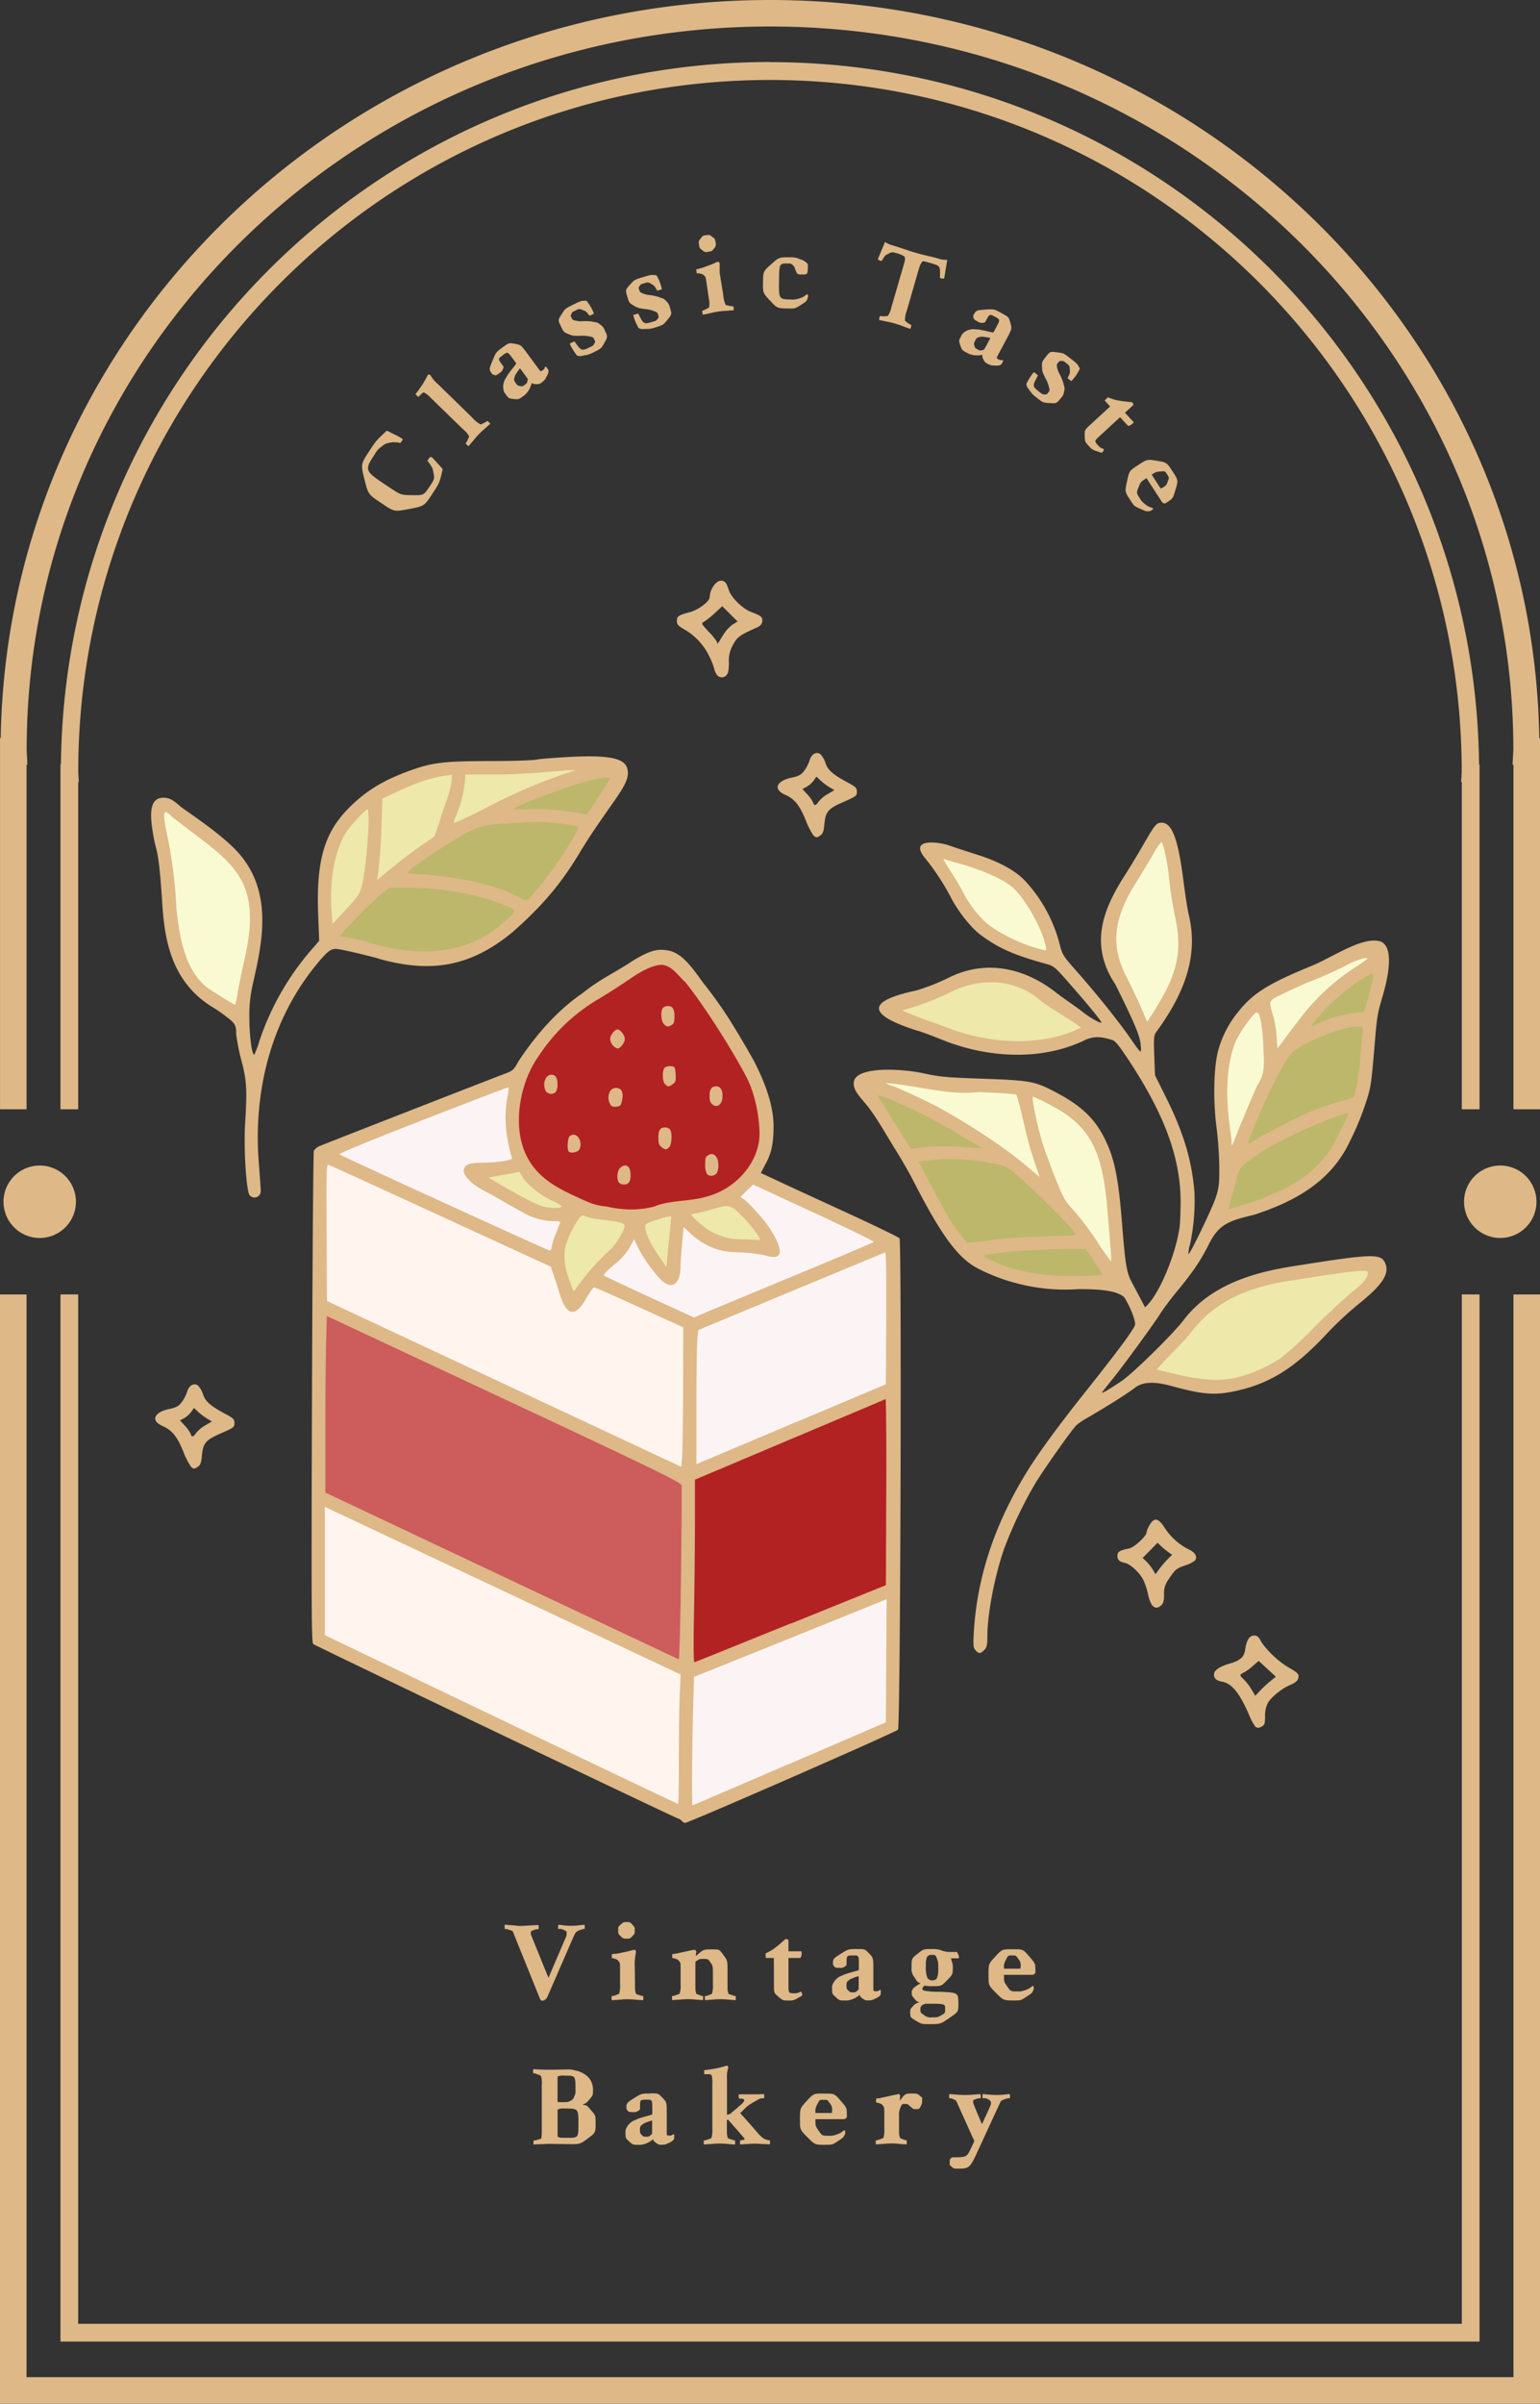 <svg id="Layer_1" data-name="Layer 1" xmlns="http://www.w3.org/2000/svg" viewBox="0 0 538.93 840.64"><rect x="0" y="0" width="538.93" height="840.64" fill="#333333" stroke="none"/><defs><style>.cls-1{fill:#deb887;}.cls-2{fill:#b22222;}.cls-3{fill:#eee8aa;}.cls-4{fill:#cd5c5c;}.cls-5{fill:#fff5ee;}.cls-6{fill:#fcf4f4;}.cls-7{fill:#fafad2;}.cls-8{fill:#bdb76b;}</style></defs><path class="cls-1" d="M2161.82,622.17a12.67,12.67,0,1,1-3.71-9A12.7,12.7,0,0,1,2161.82,622.17Zm-511.12,0a12.67,12.67,0,1,1-3.71-9A12.7,12.7,0,0,1,1650.7,622.17Zm-26.57,32.38v387.93h538.93V654.55h-9.29v378.64H1633.42V654.55Zm269.47-452.7c-147.23,0-266.88,115.19-269.22,258.12h-.24V589.79h9.29V469.26h.28l-.25-5.14c0-139.71,116.36-253,260.14-253s260.09,113.26,260.14,253l-.29,5.16h.32V589.79h9.29V460h-.25C2160.48,317,2040.82,201.85,1893.6,201.85ZM1645.29,654.54v366.21H2141.9V654.54h-6.2v360H1651.48v-360Zm248.3-431c-136.17,0-246.68,109.75-248.14,245.59h-.16V589.79h6.2V475.36h.21l-.19-3.54c0-133.72,108.36-242,242.08-242s242.06,108.32,242.08,242l-.21,3.56h.24V589.79h6.2V469.17h-.17C2140.27,333.33,2029.77,223.58,1893.59,223.58Z" transform="translate(-1624.13 -201.85)"/><path class="cls-1" d="M1806.48,875.39c.27,0,.27,0,6-.32.16.16.16.16.16.83s0,.63-.16.63a3.34,3.34,0,0,0-1.66.36c-.94.35-.94.35-.94,1.06,0,.36,0,.36.91,2.6l5.28,13,5.56-13c.79-1.77.79-1.77.79-2.68,0-.59,0-.59-.83-1a2.92,2.92,0,0,0-2-.4c-.12,0-.12,0-.12-.63a1.88,1.88,0,0,1,.08-.83c.55,0,.55,0,2,.2a21.23,21.23,0,0,0,2.49.12,19.3,19.3,0,0,0,2.4-.12c1.42-.16,1.42-.16,2.17-.2.16.16.16.16.16.59,0,.83,0,.83-.08.83-.43,0-.43,0-1.38.36a3.19,3.19,0,0,0-1.54.79c-.31.27-.31.27-1.5,2.88l-8.52,19.6a1.87,1.87,0,0,1-.82,1.06c-.48.39-.48.39-.87.39-.55,0-.55,0-.91-.51l-8.08-20c-1.19-3-1.19-3-1.31-3.24-.23-.63-.23-.63-1.3-.94a3.35,3.35,0,0,0-1.57-.36c-.16,0-.16,0-.16-.67s0-.67.08-.79.19,0,2.4.16S1805.45,875.39,1806.48,875.39Z" transform="translate(-1624.13 -201.85)"/><path class="cls-1" d="M1841.34,879c-.87-.87-.87-.87-.87-2.09s0-1.23.87-2,.87-.87,2.05-.87,1.22,0,2,.87.87.82.87,2,0,1.22-.87,2.09-.83.83-2,.83S1842.21,879.81,1841.34,879Zm5,16.32c0,2.53,0,2.53.27,3.59.08.28.08.28,1.11.63s1.06.36,1.38.36c.16,0,.16,0,.16.67s0,.63-.08.79c-.4,0-.4,0-2.45-.16a27.29,27.29,0,0,0-3-.16,26.5,26.5,0,0,0-3,.16l-2.45.16c-.12-.16-.12-.16-.12-.79s0-.67.12-.67a3.06,3.06,0,0,0,1.46-.36c1-.35,1-.35,1.11-.63a9.08,9.08,0,0,0,.27-3v-5.41c0-2.21,0-2.21-.71-3-.27-.32-.27-.32-.83-.52a3.8,3.8,0,0,0-.94-.27c-.4-.08-.4-.08-.4-.12,0-1.38,0-1.38.2-1.38a14.38,14.38,0,0,0,3.43-.51,28.36,28.36,0,0,0,3.79-.91l.23,0,.2-.08c.24,0,.24,0,.4.28s.19.23.19.39c0,.32,0,.32-.16,1.18s-.11.87-.19,1.54a6.46,6.46,0,0,0-.08,1.22Z" transform="translate(-1624.13 -201.85)"/><path class="cls-1" d="M1873.56,883.59c2.29,0,2.29,0,3.71,1.93s1.46,1.94,1.46,5.88v3.9c0,2.53,0,2.53.27,3.59.08.28.08.28,1.11.63s1,.36,1.38.36c.12,0,.12,0,.12.67s0,.63,0,.79c-.44,0-.44,0-2.49-.16a26.34,26.34,0,0,0-2.92-.16,24.79,24.79,0,0,0-2.88.16l-2.36.16c-.16-.16-.16-.16-.16-.79s0-.67.16-.67c.43,0,.43,0,1.38-.36s.94-.35,1-.63a8.77,8.77,0,0,0,.28-3v-3.55c0-2.92,0-2.92-.83-4.14s-.79-1.27-2.56-1.27c-1.22,0-1.22,0-2,.48s-.75.43-.75,1.26v6.62c0,2.53,0,2.53.27,3.59.08.28.08.28,1,.63s1,.36,1.3.36c.12,0,.12,0,.12.67s0,.63,0,.79l-2.41-.16a24.43,24.43,0,0,0-2.84-.16,26.46,26.46,0,0,0-3,.16c-2,.12-2,.12-2.45.16-.16-.16-.16-.16-.16-.79s0-.67.16-.67c.43,0,.43,0,1.46-.36s1-.35,1.1-.63a8.77,8.77,0,0,0,.28-3v-5.41c0-2.21,0-2.21-.71-3-.28-.32-.28-.32-.83-.52a4.94,4.94,0,0,0-1-.27c-.39-.08-.39-.08-.39-.12,0-1.38,0-1.38.2-1.38a6.5,6.5,0,0,0,1.58-.2l2.87-.63,2.76-.59a.24.24,0,0,0,.16,0,.43.43,0,0,1,.2,0l.08,0c.2,0,.2,0,.39.28s.2.23.2.39a10.27,10.27,0,0,0-.16,1.22c0,.2,0,.2,0,.24s.08,0,.28-.2C1870.29,883.59,1870.29,883.59,1873.56,883.59Z" transform="translate(-1624.13 -201.85)"/><path class="cls-1" d="M1894.94,886.59h-2.57c-.31,0-.31,0-.31-1.22,0-.32,0-.32.08-.44a14.62,14.62,0,0,0,3.54-2.13,13.56,13.56,0,0,0,1.38-1.1c.79-.71.79-.71,1.35-1.18l.63-.56a1.12,1.12,0,0,1,.67.16c.35.12.35.12.35.28v3.86h4.26c.32,0,.32,0,.32.4a2.86,2.86,0,0,1-.4,1.93h-4.18v9.35c0,3,0,3,2.13,3a3,3,0,0,0,1.07-.12,2.5,2.5,0,0,0,.79-.31c.27-.16.27-.16.31-.16s.16,0,.32.4.19.39.19.59c0,.47,0,.47-1.61,1.3a4.53,4.53,0,0,1-3,.83c-2.17,0-2.17,0-3.75-1.34s-1.53-1.38-1.53-4.42Z" transform="translate(-1624.13 -201.85)"/><path class="cls-1" d="M1922.46,898.62c1,0,1,0,1.58-.48s.59-.51.59-1.22v-4a6.32,6.32,0,0,1-.79.27,6.59,6.59,0,0,0-.86.28l-.75.32c-.56.19-.56.19-.79.39l-.52.43a1,1,0,0,0-.43.6,1.31,1.31,0,0,0-.12.71c0,1.42,0,1.42.59,2S1921.6,898.62,1922.46,898.62Zm1.58-15.15c2.76,0,2.76,0,4.22,1.54s1.5,1.5,1.5,5.48v6.39c0,1.34,0,1.34,1,1.34.67,0,.67,0,1.34-.51.27.16.27.16.27.59,0,1,0,1-.27,1.46a5.06,5.06,0,0,1-1.82,1.11,3.81,3.81,0,0,1-2.32.55,2.29,2.29,0,0,1-1.82-.55c-.87-.6-.87-.6-1.14-1.35,0,0,0,0-.32.24a6.65,6.65,0,0,1-.71.47,5.83,5.83,0,0,1-1,.56,4.82,4.82,0,0,1-1.34.47,4.3,4.3,0,0,1-1.58.2c-2.17,0-2.17,0-3.47-1.19s-1.26-1.22-1.26-3a2.73,2.73,0,0,1,.47-1.94,3.69,3.69,0,0,1,1.14-1.45,4.26,4.26,0,0,1,1.78-1.07,9.91,9.91,0,0,1,1.89-.75,19.55,19.55,0,0,1,2-.59l1.74-.51c.35-.12.35-.12.35-.59v-1.42c0-3.24,0-3.24-2-3.24-2.29,0-2.29,0-2.29,2.64,0,.87,0,.87-.71,1.31a2.18,2.18,0,0,1-1.57.39c-1.82,0-1.82,0-2.49-1.18,0-2,0-2,2.64-3.67S1920.92,883.47,1924,883.47Z" transform="translate(-1624.13 -201.85)"/><path class="cls-1" d="M1954.88,904.38c0-1.78,0-1.78-6.62-1.78l-.16,0c-1.3.43-1.3.43-1.58.87s-.28.35-.28,1.06c0,1.19,0,1.19,1.23,2a3.41,3.41,0,0,0,2.8.83c2,0,2,0,3.31-.75S1954.88,905.87,1954.88,904.38Zm-6.78-14.79a11.23,11.23,0,0,0,.08,1.77,8.23,8.23,0,0,0,.27,1.5c.2.75.2.75.67,1.14s.48.4,1.23.4.74,0,1.18-.28.47-.31.63-1a3.42,3.42,0,0,0,.24-1.14,6.72,6.72,0,0,0,.08-1.42c0-2.52,0-2.52-.48-3.78s-.47-1.27-1.89-1.27c-.71,0-.71,0-1.18.36s-.44.35-.6,1.06a6.55,6.55,0,0,0-.19,1.19,9.14,9.14,0,0,0,0,1.22Zm2.28-6.12a8.52,8.52,0,0,1,3.32.52,8.34,8.34,0,0,0,3.07.51h2.17c.12,0,.12,0,.44.71s.31.67.31.94c0,.56,0,.56-.23.56h-2.33c-.16,0-.16,0-.16.12s0,0,.28,1.1a4.45,4.45,0,0,1,.31,1.93c0,2.49,0,2.49-2,4.54s-2,2.05-5,2.05a10.19,10.19,0,0,1-2.68-.2c-.47.16-.47.16-.71.55s-.24.36-.24.63,0,.28.4.48a3.92,3.92,0,0,0,1.18.27c.83.08.83.08,1.42.16s.63,0,1.78.08l1.46,0c6.31.31,6.31.31,6.35,4.14,0,2.88,0,2.88-3.12,5s-3.16,2.17-6.74,2.17c-3,0-3,0-5-1.19s-2-1.18-2-3.15c0-.87,0-.87.9-1.85a3.67,3.67,0,0,1,2.33-1.42,3.54,3.54,0,0,1-1.85-1.38c-.83-1-.83-1-.83-2.13a1.3,1.3,0,0,1,.28-1,2.08,2.08,0,0,1,.86-.91c.63-.47.63-.47.87-.63l1-.55c-1.15-.63-1.15-.63-2.09-2.21a4.41,4.41,0,0,1-1-3.31c0-3.23,0-3.23,2.13-4.89S1947.31,883.47,1950.38,883.47Z" transform="translate(-1624.13 -201.85)"/><path class="cls-1" d="M1978.43,885.72c-1.54,0-1.54,0-2.25,1.5a4.43,4.43,0,0,0-.71,2.88c0,.24,0,.24.27.24h5c.55,0,.55,0,.55-.75a3.18,3.18,0,0,0-.82-2.69C1979.69,885.72,1979.69,885.72,1978.43,885.72Zm.19-2.17c3.55,0,3.55,0,5.68,2.49s2.17,2.44,2.17,5c0,.9,0,.9-.39,1.18s-.36.27-1.46.27h-8.92c-.23,0-.23,0-.23.28,0,2.13,0,2.13,1.18,3.83s1.22,1.69,3.47,1.69a5.89,5.89,0,0,0,2.49-.35,6.6,6.6,0,0,0,1.65-.67c.48-.32.48-.32,1.26-.91.36.16.36.16.36.75a1.18,1.18,0,0,1-.16.79c-.39.94-.39.94-2.37,2.25s-2,1.3-4.41,1.3c-3.63,0-3.63,0-6.27-2.65s-2.61-2.64-2.61-6.35,0-3.78,2.37-6.34S1974.8,883.55,1978.62,883.55Z" transform="translate(-1624.13 -201.85)"/><path class="cls-1" d="M1826.55,944.72c0-5.48,0-5.48-4.85-5.48a5.1,5.1,0,0,0-2,.2c-.44.15-.44.15-.44.35v8.87c0,.36,0,.36.28.56s.39.27,3,.27C1826.55,949.49,1826.55,949.49,1826.55,944.72Zm-12.82,1.3V931.11a8.91,8.91,0,0,0-.23-3.07c-.12-.32-.12-.32-1.19-.71s-1-.4-1.46-.4c-.15,0-.15,0-.15-.71s0-.63.11-.75c3.16.2,3.16.2,5.8.2,1.3,0,1.3,0,6-.08a7.6,7.6,0,0,1,3,.4,7.14,7.14,0,0,1,2.88,1.14,6.12,6.12,0,0,1,3.16,5.48c0,2,0,2-1.18,3.39s-1.19,1.35-2.09,1.7c-.32.12-.32.12-.2.24,1.38.23,1.38.23,2.88,2s1.5,1.69,1.5,4.38c0,3.39,0,3.39-2.77,5.44s-2.76,2-7.25,1.93l-5.8-.08c-1.18,0-1.18,0-2.64.08l-2.29.08-.83.08c-.16-.16-.16-.16-.16-.67,0-.79,0-.79.16-.79a3.81,3.81,0,0,0,1.46-.28c1-.27,1-.27,1.15-.59C1813.73,948.58,1813.73,948.58,1813.73,946Zm9.82-9.35a3.15,3.15,0,0,0,.91-.59c.32-.27.32-.27.67-1.14a3.91,3.91,0,0,0,.39-2.29c0-4.89,0-4.89-3.62-4.89a6.23,6.23,0,0,0-2.29.16c-.36.08-.36.08-.36.47v8.09c0,.55,0,.55,2,.55C1822.84,937,1822.84,937,1823.55,936.67Z" transform="translate(-1624.13 -201.85)"/><path class="cls-1" d="M1850.17,949.1c1,0,1,0,1.58-.48s.59-.51.59-1.22v-4a6.32,6.32,0,0,1-.79.27,6.59,6.59,0,0,0-.86.28l-.75.32c-.56.19-.56.19-.79.39l-.51.43a1,1,0,0,0-.44.6,1.31,1.31,0,0,0-.12.71c0,1.42,0,1.42.59,2.05S1849.31,949.1,1850.17,949.1Zm1.58-15.15c2.76,0,2.76,0,4.22,1.54s1.5,1.5,1.5,5.48v6.39c0,1.34,0,1.34,1,1.34.67,0,.67,0,1.34-.51.27.16.27.16.27.59,0,1,0,1-.27,1.46a5.06,5.06,0,0,1-1.82,1.11,3.81,3.81,0,0,1-2.32.55,2.29,2.29,0,0,1-1.82-.55c-.87-.6-.87-.6-1.14-1.35,0,0,0,0-.32.24a6.65,6.65,0,0,1-.71.47,5.83,5.83,0,0,1-1,.56,4.59,4.59,0,0,1-1.34.47,4.3,4.3,0,0,1-1.58.2c-2.17,0-2.17,0-3.47-1.19s-1.26-1.22-1.26-3a2.73,2.73,0,0,1,.47-1.94,3.69,3.69,0,0,1,1.14-1.45,4.26,4.26,0,0,1,1.78-1.07,9.91,9.91,0,0,1,1.89-.75,19.55,19.55,0,0,1,2-.59c1.26-.35,1.26-.35,1.74-.51s.35-.12.35-.59V939.4c0-3.24,0-3.24-2-3.24-2.29,0-2.29,0-2.29,2.64,0,.87,0,.87-.71,1.31a2.18,2.18,0,0,1-1.57.39c-1.82,0-1.82,0-2.49-1.18,0-2,0-2,2.64-3.67S1848.64,934,1851.75,934Z" transform="translate(-1624.13 -201.85)"/><path class="cls-1" d="M1888.59,936.6c-2.8,1.61-2.8,1.61-5.41,4.29,1.15,1.23,1.15,1.23,3,3.32s1.81,2.09,3,3.43a9.59,9.59,0,0,0,1.69,1.69,3,3,0,0,0,1.34.75,2.75,2.75,0,0,0,1.19.28c.2,0,.2,0,.2.75,0,.51,0,.51-.08.67-4.74-.24-4.74-.24-5-.24-1,0-1,0-3,.12s-2,.16-2.25.16c-.16-.16-.16-.16-.16-.79s0-.67.16-.67a2.06,2.06,0,0,0,.91-.16c.51-.16.51-.16.51-.35s0-.08,0-.12l-5.76-6.59-.43.12v2.52c0,2.53,0,2.53.28,3.59.08.28.08.28,1.1.63s1,.36,1.38.36c.12,0,.12,0,.12.67s0,.63,0,.79c-.43,0-.43,0-2.48-.16a27.09,27.09,0,0,0-5.88,0c-2,.12-2,.12-2.45.16-.15-.16-.15-.16-.15-.79s0-.67.15-.67c.44,0,.44,0,1.46-.36s1-.35,1.11-.63a9.08,9.08,0,0,0,.27-3V930.72a10.44,10.44,0,0,0-.19-2.84c-.2-.63-.2-.63-2.05-.63h-.36c-.24,0-.24,0-.24-.79s0-.67.24-.67c1.22-.12,1.22-.12,2.45-.32a19.19,19.19,0,0,0,2.13-.39c.86-.2.86-.2,1.53-.39l1.11-.32.39-.12h.08c.16,0,.16,0,.32.24a.84.84,0,0,1,.19.43,10.45,10.45,0,0,0-.47,4v12.54c1.07-.28,1.07-.28,1.34-.52.63-.55.63-.55,1.34-1.14s.75-.63,1.11-.95.39-.35.82-.71a6.24,6.24,0,0,0,.68-.59,4.08,4.08,0,0,1,.39-.43c.2-.24.2-.24.24-.4a.61.61,0,0,0,.08-.35c0-.36,0-.36-.4-.47a2,2,0,0,0-.87-.12c-.47,0-.47,0-.55-.08a2.1,2.1,0,0,1-.08-.83c0-.55,0-.55.16-.59,2.84,0,2.84,0,4.5,0,2.32,0,2.32,0,4.1-.08.16.08.16.08.16.47a2.5,2.5,0,0,1,0,.67c0,.32,0,.32-.12.32C1890.12,935.69,1890.12,935.69,1888.59,936.6Z" transform="translate(-1624.13 -201.85)"/><path class="cls-1" d="M1912.45,936.2c-1.54,0-1.54,0-2.25,1.5a4.43,4.43,0,0,0-.71,2.88c0,.24,0,.24.27.24h5c.55,0,.55,0,.55-.75a3.18,3.18,0,0,0-.82-2.69C1913.71,936.2,1913.71,936.2,1912.45,936.2Zm.19-2.17c3.55,0,3.55,0,5.68,2.49s2.17,2.44,2.17,5c0,.9,0,.9-.39,1.18s-.36.27-1.46.27h-8.92c-.23,0-.23,0-.23.28,0,2.13,0,2.13,1.18,3.83s1.22,1.69,3.47,1.69a5.89,5.89,0,0,0,2.49-.35,6.6,6.6,0,0,0,1.65-.67c.48-.32.48-.32,1.26-.91.36.16.36.16.36.75a1.18,1.18,0,0,1-.16.79c-.39.94-.39.94-2.36,2.25s-2,1.3-4.42,1.3c-3.63,0-3.63,0-6.27-2.65s-2.61-2.64-2.61-6.34,0-3.79,2.37-6.35S1908.82,934,1912.64,934Z" transform="translate(-1624.13 -201.85)"/><path class="cls-1" d="M1943.44,934c1.74,0,1.74,0,3.4,1.46,0,2,0,2-.52,3s-.47,1-1.77,1c-.79,0-.79,0-1.82-.9s-1-.91-1.81-.91c-1.18,0-1.18,0-1.7,1.34a5.5,5.5,0,0,0-.47,2.8v4c0,2.49,0,2.49.28,3.55.08.28.08.28,1,.63s1,.36,1.3.36c.12,0,.12,0,.12.67s0,.63,0,.79l-2.4-.16a24.63,24.63,0,0,0-2.84-.16,26.5,26.5,0,0,0-3,.16c-2,.12-2,.12-2.45.16-.15-.16-.15-.16-.15-.79s0-.67.15-.67c.44,0,.44,0,1.46-.36s1-.35,1.11-.63a9.08,9.08,0,0,0,.27-3V941c0-2.21,0-2.21-.71-3-.27-.32-.27-.32-.82-.52a5.37,5.37,0,0,0-.95-.27c-.4-.08-.4-.08-.4-.12,0-1.38,0-1.38.2-1.38a6.4,6.4,0,0,0,1.58-.2l2.88-.63c1.77-.39,1.77-.39,2.76-.59a1.91,1.91,0,0,1,.43-.12c.2,0,.2,0,.4.28s.19.23.19.39a9.05,9.05,0,0,0-.11,1,3.26,3.26,0,0,1-.08.71C1940.92,934,1940.92,934,1943.44,934Z" transform="translate(-1624.13 -201.85)"/><path class="cls-1" d="M1962.06,934.51c.87,0,.87,0,2.8-.12l2.36-.2a1.72,1.72,0,0,1,.12.83c0,.63,0,.63-.15.63a3.53,3.53,0,0,0-1.5.31c-1,.32-1,.32-1,.71l0,.36c.08.63.08.63,3.08,7.69,2.68-5.8,2.68-5.8,2.91-6.39a2,2,0,0,0,.24-1.18c0-.24,0-.24-.24-.55s-.19-.32-.86-.64a2.72,2.72,0,0,0-1.7-.31c-.16,0-.16,0-.16-.71a1.66,1.66,0,0,1,.08-.75l2.33.2c1.89.12,1.89.12,2.84.12a17.52,17.52,0,0,0,2.21-.12c1.38-.16,1.38-.16,2-.2a1,1,0,0,1,.16.67c0,.79,0,.79-.16.79a4.1,4.1,0,0,0-1.78.39c-1.14.4-1.14.4-1.54,1.19l-7.33,15.89c-3.27,7.14-3.27,7.14-7.65,7.14-1.18,0-1.18,0-1.93-.63s-.71-.63-.71-1.46c0-1.22,0-1.22.9-1.86,5,0,5,0,6.51-3.07l1.22-2.6-5.87-13-.2-.47c-.39-.83-.39-.83-1.22-1.15a2.34,2.34,0,0,0-1.38-.35c-.16,0-.16,0-.16-.59,0-.79,0-.79.08-.87.31,0,.31,0,2.48.16A30.56,30.56,0,0,0,1962.06,934.51Z" transform="translate(-1624.13 -201.85)"/><path class="cls-1" d="M1775.08,361.7c.46.3.46.3,2.21,2.22s1.78,1.89,1.7,2.3c-1.09,4.58-1.09,4.58-3.54,8.3-2.87,4.34-2.87,4.34-8.1,5.33s-5.27,1-9.68-2c-4.68-3.09-4.68-3.09-6-8.37s-1.29-5.35,1.77-10c2.37-3.59,2.37-3.59,5.93-6.9.15-.15.15-.15,2.47,1.06a23.78,23.78,0,0,1,2.84,1.49c.49.33.49.33-.09,1.22l-.45.46a4,4,0,0,0-1.62-.27,5.18,5.18,0,0,0-2.15.19,4.1,4.1,0,0,0-2.57,1.23,6.46,6.46,0,0,0-2.4,2.57c-3.89,5.9-3.89,5.9,4.93,11.72,4.11,2.72,4.11,2.72,8.14,2.77s4,0,6.18-3.28c1.61-2.44,1.61-2.44,1-5.39a3.24,3.24,0,0,0-.65-1.52,8.67,8.67,0,0,0-.91-1.35c-.39-.54-.39-.54-.37-.58C1774.66,361.61,1774.66,361.61,1775.08,361.7Z" transform="translate(-1624.13 -201.85)"/><path class="cls-1" d="M1775,341.11a10,10,0,0,0-2.17-1.83c-.59-.3-.59-.3-1.88,1l-.25.25c-.17.17-.17.17-.73-.37s-.48-.47-.32-.64a24.27,24.27,0,0,0,1.48-2c.73-1,.73-1,1.2-1.8s.46-.76.79-1.38.35-.64.54-1l.19-.36.05-.06c.11-.11.11-.11.39-.06a.82.82,0,0,1,.45.16,11.24,11.24,0,0,0,2.56,3.08l12.08,11.79a10.45,10.45,0,0,0,2.77,2.3c.25.13.25.13,1.22-.36s1-.49,1.22-.74c.08-.08.08-.08.56.38s.48.41.54.58c-.33.28-.33.28-1.84,1.67a26.76,26.76,0,0,0-2.15,2,26.17,26.17,0,0,0-1.94,2.23c-1.32,1.53-1.32,1.53-1.59,1.86-.23,0-.23,0-.68-.43s-.48-.47-.37-.58c.3-.31.3-.31.76-1.3s.46-1,.32-1.23a9,9,0,0,0-2-2.28Z" transform="translate(-1624.13 -201.85)"/><path class="cls-1" d="M1807.69,336.48c.83-.6.83-.6,1-1.31s.18-.77-.24-1.34l-2.36-3.21a6.32,6.32,0,0,1-.47.69,6.78,6.78,0,0,0-.54.74l-.42.7c-.33.48-.33.48-.4.78s-.06.25-.15.66a.92.92,0,0,0,0,.73,1.38,1.38,0,0,0,.32.64c.84,1.15.84,1.15,1.69,1.3S1807,337,1807.69,336.48Zm-7.7-13.13c2.23-1.64,2.23-1.64,4.31-1.26s2.1.32,4.46,3.53l3.78,5.14c.8,1.08.8,1.08,1.56.52.54-.39.54-.39.78-1.2.31,0,.31,0,.57.31.58.79.58.79.64,1.34a4.78,4.78,0,0,1-.8,2,3.87,3.87,0,0,1-1.55,1.83,2.28,2.28,0,0,1-1.79.63c-1,0-1,0-1.72-.41,0,0,0,0-.11.38s-.11.32-.29.8a6.44,6.44,0,0,1-.5,1.05,4.39,4.39,0,0,1-.8,1.18,4.24,4.24,0,0,1-1.15,1.09c-1.75,1.29-1.75,1.29-3.5,1.11s-1.74-.24-2.82-1.7a2.69,2.69,0,0,1-.76-1.84,3.54,3.54,0,0,1,.06-1.85,4.44,4.44,0,0,1,.79-1.91,9.61,9.61,0,0,1,1.09-1.73,15.49,15.49,0,0,1,1.27-1.66c.8-1,.8-1,1.09-1.45s.22-.3-.07-.68l-.84-1.15c-1.91-2.6-1.91-2.6-3.5-1.43-1.84,1.35-1.84,1.35-.28,3.48.52.7.52.7.2,1.47a2.16,2.16,0,0,1-1,1.25c-1.46,1.08-1.46,1.08-2.7.52-1.19-1.62-1.19-1.62,0-4.52S1797.48,325.2,1800,323.35Z" transform="translate(-1624.13 -201.85)"/><path class="cls-1" d="M1824.34,308.58c3.11-1.55,3.11-1.55,5-1.57a15.62,15.62,0,0,1,2.52,4.2c.16.32.16.32-.3.55-1.1.54-1.1.54-1.31.29-1-1.32-1-1.32-2.25-1.79s-1.16-.48-2.82.35c-.78.38-.78.38-1.08,1s-.32.59,0,1.3.4.81,1.41,1.06a8.31,8.31,0,0,0,2.7.21,12.42,12.42,0,0,1,1.87,0,8.49,8.49,0,0,1,2,.31,3.07,3.07,0,0,1,2.13.92,3.39,3.39,0,0,1,1.48,1.82c1.15,2.33,1.15,2.33,0,4.43s-1.17,2.08-3.93,3.44a8.17,8.17,0,0,1-3,1c-1.71.36-1.71.36-2.66.13a19.18,19.18,0,0,1-2.56-4.1c.09-.18.09-.18.47-.37,1.14-.56,1.14-.56,1.33-.26,2.33,3.2,2.33,3.2,5.55,1.61.85-.42.85-.42,1.22-1.09s.37-.67,0-1.38c-.44-.88-.44-.88-1.51-1.09a11.42,11.42,0,0,0-3.51-.25c-2.54,0-2.54,0-4.11-.65s-1.58-.71-2.44-2.44c-1.19-2.4-1.19-2.4.1-4.41S1821.87,309.8,1824.34,308.58Z" transform="translate(-1624.13 -201.85)"/><path class="cls-1" d="M1848.74,298.89c3.32-1,3.32-1,5.14-.75a15.49,15.49,0,0,1,1.81,4.55c.11.34.11.34-.38.49-1.17.36-1.17.36-1.34.09-.83-1.48-.83-1.48-1.93-2.13s-1.07-.66-2.84-.11c-.83.25-.83.25-1.23.83s-.42.54-.18,1.29.26.87,1.22,1.28a8.23,8.23,0,0,0,2.63.63,15.92,15.92,0,0,1,1.83.34,8,8,0,0,1,1.89.62,3.06,3.06,0,0,1,2,1.25,3.42,3.42,0,0,1,1.16,2c.77,2.48.77,2.48-.76,4.36s-1.49,1.86-4.42,2.77a8.62,8.62,0,0,1-3.07.49c-1.75.08-1.75.08-2.65-.3a18.37,18.37,0,0,1-1.87-4.46c.11-.16.11-.16.53-.28,1.2-.38,1.2-.38,1.35-.05,1.79,3.53,1.79,3.53,5.22,2.48.9-.28.9-.28,1.38-.88s.47-.6.24-1.36c-.29-.94-.29-.94-1.32-1.32a11.49,11.49,0,0,0-3.42-.8c-2.51-.39-2.51-.39-4-1.3s-1.45-1-2-2.81c-.79-2.56-.79-2.56.81-4.33S1846.11,299.71,1848.74,298.89Z" transform="translate(-1624.13 -201.85)"/><path class="cls-1" d="M1869.92,289.36c-1-.73-1-.73-1.16-1.94s-.18-1.21.56-2.16.73-1,1.9-1.15,1.21-.18,2.16.56,1,.69,1.15,1.9a2,2,0,0,1-.55,2.19c-.7.94-.7.94-1.91,1.12A2,2,0,0,1,1869.92,289.36Zm7.29,15.43a10.52,10.52,0,0,0,.79,3.51c.12.26.12.26,1.19.47a3.85,3.85,0,0,0,1.42.15c.15,0,.15,0,.25.64s.09.62,0,.79c-.4,0-.4,0-2.45.2a27.07,27.07,0,0,0-5.85.86c-1.93.4-1.93.4-2.39.51-.14-.14-.14-.14-.24-.76s-.09-.67,0-.68c.47-.07.47-.07,1.39-.57s1-.5,1-.78a8.57,8.57,0,0,0-.16-3l-.78-5.34c-.32-2.19-.32-2.19-1.14-2.83-.31-.27-.31-.27-.89-.38a3.84,3.84,0,0,0-1-.14c-.4,0-.4,0-.4-.06-.2-1.37-.2-1.37,0-1.39a14.9,14.9,0,0,0,3.32-1,27.78,27.78,0,0,0,3.62-1.45l.22-.07.19-.11c.23,0,.23,0,.43.22s.23.2.25.36c0,.32,0,.32,0,1.19s0,.88,0,1.55a7.72,7.72,0,0,0,.1,1.22Z" transform="translate(-1624.13 -201.85)"/><path class="cls-1" d="M1900.73,291.85a6.5,6.5,0,0,1,3.15.56c1.49.54,1.49.54,2.07,1a3.17,3.17,0,0,1,.89.84c0,3.63,0,3.63-2.18,3.6-1.54,0-1.54,0-2.3-2-.34-.91-.34-.91-.88-1.36S1901,294,1900,294c-3.15-.05-3.15-.05-3.24,5.86-.1,6.67-.1,6.67,4.35,6.74a5.73,5.73,0,0,0,2.49-.32,6.88,6.88,0,0,0,1.67-.64c.48-.31.48-.31,1.27-.89.36.16.36.16.35.75a1.21,1.21,0,0,1-.17.79c-.41,1-.41,1-2.4,2.25s-1.95,1.23-4.4,1.19c-3.78-.05-3.78-.05-6.31-2.74s-2.52-2.72-2.46-6.58c.06-3.63.06-3.63,2.82-6.11S1896.78,291.79,1900.73,291.85Z" transform="translate(-1624.13 -201.85)"/><path class="cls-1" d="M1940.35,288.9c2.55.86,2.55.86,4.14,1.32s1.59.46,4.2,1.09,2.61.62,4.2,1.08a7.58,7.58,0,0,0,2.74.34l-1.07,6.42c-.35.19-.35.19-1.18,0-.34-.1-.34-.1-.32-.3.13-4,.13-4-3-4.92s-3.07-.88-3.42-.24c-.6,1-.6,1-1.27,3.28l-3.94,13.68a8.52,8.52,0,0,0-.58,3.16c0,.29,0,.29.84.9s.89.62,1.23.72c.15.05.15.05,0,.77a1.48,1.48,0,0,1-.28.66c-.26-.08-.26-.08-2.23-.81a32.28,32.28,0,0,0-6-1.73l-2.55-.56c-.11-.2-.11-.2,0-.65.22-.8.22-.8.34-.77a3.68,3.68,0,0,0,1.49.1c1.08-.05,1.08-.05,1.28-.32a8.47,8.47,0,0,0,1.11-2.85l4-13.71c.85-3,.85-3,.7-3.58,0-.26,0-.26-.14-.37s0-.13-.73-.45a7.27,7.27,0,0,0-2-.76c-1.55-.44-1.55-.44-2.79.14s-1.22.55-2.33,2.41c-.09.18-.09.18-.44.08-.83-.24-.83-.24-1-.58l2.5-6a7.71,7.71,0,0,0,2.5,1.17C1937.85,288.06,1937.85,288.06,1940.35,288.9Z" transform="translate(-1624.13 -201.85)"/><path class="cls-1" d="M1966.14,324c.91.48.91.48,1.62.33s.76-.18,1.1-.8l1.88-3.51a5.8,5.8,0,0,1-.82-.13l-.9-.17-.81-.07a1.76,1.76,0,0,0-.88,0l-.65.14a1,1,0,0,0-.67.31,1.52,1.52,0,0,0-.44.57c-.67,1.25-.67,1.25-.45,2.09S1965.38,323.55,1966.14,324Zm8.57-12.59c2.43,1.31,2.43,1.31,3,3.35s.6,2-1.28,5.54l-3,5.62c-.64,1.19-.64,1.19.2,1.63.59.32.59.32,1.42.19.17.27.17.27,0,.65-.46.87-.46.87-.93,1.15a4.86,4.86,0,0,1-2.12.12,3.87,3.87,0,0,1-2.31-.62c-.84-.45-.84-.45-1.34-1.35s-.48-.93-.37-1.72c0,0,0,0-.39.06l-.85.08a5.58,5.58,0,0,1-1.16,0,4.46,4.46,0,0,1-1.41-.22,4.34,4.34,0,0,1-1.48-.57c-1.91-1-1.91-1-2.5-2.69s-.53-1.67.33-3.27a2.74,2.74,0,0,1,1.33-1.48,3.78,3.78,0,0,1,1.7-.74,4.54,4.54,0,0,1,2.07-.1,9.09,9.09,0,0,1,2,.24,16.58,16.58,0,0,1,2,.43c1.28.29,1.28.29,1.77.37s.37.07.6-.35l.67-1.25c1.53-2.85,1.53-2.85-.2-3.78-2-1.09-2-1.09-3.27,1.24-.41.76-.41.76-1.24.81a2.2,2.2,0,0,1-1.58-.4c-1.6-.86-1.6-.86-1.63-2.22,1-1.77,1-1.77,4.07-2S1972,309.9,1974.71,311.38Z" transform="translate(-1624.13 -201.85)"/><path class="cls-1" d="M1998.49,327c2.72,2.15,2.72,2.15,3.54,3.79a16.14,16.14,0,0,1-2.72,4.09c-.22.28-.22.28-.62,0-1-.76-1-.76-.83-1.05.75-1.52.75-1.52.65-2.8s-.06-1.26-1.52-2.41c-.68-.53-.68-.53-1.38-.53s-.68,0-1.17.58-.56.72-.36,1.73a8.5,8.5,0,0,0,1,2.53,13.19,13.19,0,0,1,.76,1.7,8,8,0,0,1,.56,1.9,3,3,0,0,1,.08,2.32,3.45,3.45,0,0,1-1,2.12c-1.61,2-1.61,2-4,1.85s-2.38-.17-4.79-2.07a8.33,8.33,0,0,1-2.15-2.25c-1.07-1.39-1.07-1.39-1.26-2.35a18.9,18.9,0,0,1,2.6-4.07c.2,0,.2,0,.54.28,1,.78,1,.78.8,1.08-1.89,3.48-1.89,3.48.93,5.7.74.59.74.59,1.51.64s.76.05,1.25-.57c.61-.78.61-.78.34-1.84a11.41,11.41,0,0,0-1.28-3.27c-1.12-2.29-1.12-2.29-1.18-4s0-1.74,1.16-3.26c1.66-2.1,1.66-2.1,4-1.79S1996.32,325.33,1998.49,327Z" transform="translate(-1624.13 -201.85)"/><path class="cls-1" d="M2012.63,344l-1.74-1.88c-.21-.23-.21-.23.69-1.06.23-.22.23-.22.37-.24a15,15,0,0,0,4,1.16c.72.14.72.14,1.75.27l1.78.18.83.09a1,1,0,0,1,.34.6c.15.34.15.34,0,.45l-2.84,2.62,2.89,3.13c.21.23.21.23-.08.5a3,3,0,0,1-1.68,1l-2.84-3.07-6.87,6.34c-2.2,2-2.2,2-.75,3.6a3,3,0,0,0,.81.7,2.78,2.78,0,0,0,.76.37c.31.09.31.09.33.12s.11.12-.07.5-.16.41-.3.55c-.35.32-.35.32-2.06-.31a4.6,4.6,0,0,1-2.67-1.67c-1.47-1.59-1.47-1.59-1.55-3.66s0-2.07,2.2-4.13Z" transform="translate(-1624.13 -201.85)"/><path class="cls-1" d="M2032.62,367.83c-.84-1.29-.84-1.29-2.48-1.07a4.39,4.39,0,0,0-2.8,1c-.2.13-.2.13,0,.36l2.73,4.2c.31.46.31.46.93.05a3.14,3.14,0,0,0,1.8-2.16C2033.31,368.89,2033.31,368.89,2032.62,367.83Zm1.93-1c1.93,3,1.93,3,1,6.12s-.86,3.15-3,4.55c-.76.49-.76.49-1.21.31s-.42-.15-1-1.07l-4.86-7.47c-.13-.2-.13-.2-.36-.05-1.78,1.16-1.78,1.16-2.56,3.08s-.75,2,.47,3.83a5.74,5.74,0,0,0,1.66,1.89,6.26,6.26,0,0,0,1.46,1c.52.22.52.22,1.45.56.06.38.06.38-.44.7a1.15,1.15,0,0,1-.74.3c-1,.19-1,.19-3.18-.75s-2.16-.95-3.5-3c-2-3-2-3-1.2-6.69s.79-3.63,3.9-5.65,3.17-2.06,6.61-1.48S2032.46,363.61,2034.55,366.81Z" transform="translate(-1624.13 -201.85)"/><path class="cls-2" d="M1855.41,538.38c-5.14.19-9.26,3.8-13.48,6.31-8.41,5.52-17.58,10.3-24.16,18.11-5.75,6.56-10.83,14.14-12.36,22.89-1.94,9.33-.64,20.17,6.36,27.19,5.29,5.17,12.26,8.14,19,10.9a58.72,58.72,0,0,0,11.4,2c4.64,0,9.35-.14,13.78-1.68,7.78-1.73,16.39-1.36,23.22-6,7-4.46,12.33-12.49,11.59-21a45.82,45.82,0,0,0-6.79-23c-6.12-10.63-12.59-21.18-20.56-30.54C1861.25,541.22,1858.85,538.29,1855.41,538.38Zm2.51,16.45c1.43.15,1,2.2,1.11,3.18.35,1.19-1.48,2.39-1.88.88C1856.65,557.81,1856.09,554.94,1857.92,554.83Zm-17.73,8.29c1.16.83,2,2.56.61,3.63-.82,1.42-2-.85-2-1.78A2.93,2.93,0,0,1,1840.19,563.12Zm18.62,12.79c.94.22.48,1.85.7,2.58.31,1-.78,2.17-1.61,2-.92-1.14-1.12-3.34-.08-4.43A2.38,2.38,0,0,1,1858.81,575.91Zm-41.64,3c1.29.79,1.13,3,.44,4.21-1.52.78-2.23-1.52-1.81-2.65C1816,579.77,1816.46,579,1817.17,578.87Zm57.42,4.17c1.69.08,1.37,2.48,1,3.6-.24,1.41-2.1.72-1.92-.47.11-1-.3-2.49.57-3.12A1.37,1.37,0,0,1,1874.59,583Zm-34.62.58c1.53,0,.86,2.36.67,3.2.08,1.42-2.24,1.37-2.24,0C1838,585.73,1838.25,583.28,1840,583.62Zm16.88,13.73c1.63,0,.89,2.15,1,3.13,0,.65-.13,2.23-1,2-1.5-.68-1.17-2.18-1.07-3.53C1855.77,598.15,1855.84,597.27,1856.85,597.35Zm-31.93,2.54c1.65.48,1.82,3.88-.26,3.84-1.22.34-.47-1.57-.67-2.24C1824,600.88,1824.13,599.89,1824.92,599.89Zm48.24,6.84c1.6.82,1.58,3.47.74,4.84a1,1,0,0,1-1.73-.9C1872.27,609.39,1871.15,607,1873.16,606.73Zm-30.18,3.9a4.12,4.12,0,0,1,.29,4c-.58.7-2.15.3-1.85-.81C1841.36,612.68,1841.48,610.79,1843,610.63Z" transform="translate(-1624.13 -201.85)"/><path class="cls-3" d="M1805.28,610.7c-3.47.66-7,1.07-10.42,2-1.52,1.54.9,2.65,2,3.31,5.76,3.25,11.46,6.8,17.73,9,2.13.16,4.58.65,6.55-.38,1.32-1.55-1.06-2.65-2.17-3.26a29.12,29.12,0,0,1-12-9.85A1.77,1.77,0,0,0,1805.28,610.7Z" transform="translate(-1624.13 -201.85)"/><path class="cls-3" d="M1828,625.89c-2.32.42-3.1,3.15-4.24,4.88-2.52,4.44-4,9.69-2.66,14.76A40.48,40.48,0,0,0,1824,654c1.62,1.41,2.67-1.1,3.55-2.13,3.7-5.35,8.65-9.55,12.79-14.51,1.49-2.16,3.68-4.56,3.23-7.37-.85-2-3.58-1.75-5.37-2.23A58.11,58.11,0,0,1,1828,625.89Z" transform="translate(-1624.13 -201.85)"/><path class="cls-3" d="M1858.23,626.11a35.35,35.35,0,0,0-8.7,3.09c-1.64,1.71-.06,4.16.52,6a43.55,43.55,0,0,0,6.4,9.93c1.29,1,2.4-.72,2.16-1.95.44-5.2,1.24-10.41,1.31-15.62A1.56,1.56,0,0,0,1858.23,626.11Z" transform="translate(-1624.13 -201.85)"/><path class="cls-3" d="M1878.32,622.72c-4.26.37-8.3,2-12.48,2.75-1.72.93-.17,2.77.85,3.52a23.64,23.64,0,0,0,16.74,7.36c2.37-.08,4.93.48,7.19-.32,1.37-1.54-.75-3.26-1.56-4.54-2.6-3-5.1-6.29-8.52-8.36A5.13,5.13,0,0,0,1878.32,622.72Z" transform="translate(-1624.13 -201.85)"/><path class="cls-4" d="M1737.91,661.29c-1.18,1.51-.33,3.68-.64,5.46-.2,19-.2,38-.29,57,.72,1.87,3.29,1.95,4.82,3,39.75,18.68,79.43,37.51,119.21,56.12,2.23.38,1.88-2.57,2-4,.47-18.72.86-37.46.59-56.2.09-1.45-.32-3-1.86-3.55-14.13-7.43-28.71-13.93-43.12-20.8-26.5-12.4-52.92-25-79.55-37.08C1738.69,661,1738.3,661.26,1737.91,661.29Z" transform="translate(-1624.13 -201.85)"/><path class="cls-2" d="M1933.71,690.28c-12.58,4.81-24.9,10.34-37.35,15.5-9.76,4.15-19.59,8.16-29.3,12.44-1.31,1.38-.43,3.58-.74,5.31-.28,19.82-.32,39.64-.47,59.46.61,2.27,3.05.42,4.48,0,21.32-8.52,42.6-17.15,63.91-25.71,1.47-1.36.57-3.77,1-5.59.26-19.89.2-39.78-.06-59.67C1935.26,691.19,1934.7,690.13,1933.71,690.28Z" transform="translate(-1624.13 -201.85)"/><path class="cls-5" d="M1738.88,608.2c-2,.38-1.08,2.95-1.34,4.35-.13,14.47-.33,29-.06,43.43a2.37,2.37,0,0,0,1.67,2.37q61.42,28.57,122.71,57.43c2.21.39,1.79-2.45,2-3.92.36-15.28.35-30.56.5-45.85-.63-1.83-3.13-1.86-4.6-2.85-9-4-18-8.3-27.14-12.08-2.23-.28-2.9,2.55-4,3.91-1.14,1.55-2.06,3.83-4.07,4.43-1.93-.64-2.25-3.12-3.06-4.73-1.37-3.44-2.17-7.14-3.74-10.48-6-3.26-12.39-5.85-18.55-8.81-19.61-8.95-39.13-18.09-58.82-26.85A3.66,3.66,0,0,0,1738.88,608.2Zm-1,119.78c-1.6,1-.76,3.33-1.06,4.91-.15,13.61-.06,27.22-.07,40.83.72,1.87,3.27,2,4.8,3,38.84,18.52,77.6,37.2,116.48,55.62,1.34.42,3.31,2.12,4.42.48.42-11.7.31-23.46.61-35.18,0-3.47.22-7,.31-10.43-.82-1.66-3.24-1.82-4.73-2.83-40.08-18.75-80.07-37.69-120.13-56.48C1738.32,727.87,1738.09,728,1737.89,728Z" transform="translate(-1624.13 -201.85)"/><path class="cls-6" d="M1933.63,760.22q-33.45,13.44-66.86,27c-1.39,1.32-.69,3.62-1,5.39-.24,13.55-.57,27.11-.35,40.66,1,1.93,3.13,0,4.51-.39q32.19-13.73,64.32-27.6c1.36-1.32.7-3.58,1-5.34.12-12.71.35-25.43,0-38.13C1935.23,761,1934.65,760,1933.63,760.22Zm-.28-121.37L1868.11,666c-1.51,1.54-.73,4.08-1,6.07-.24,13.92-.28,27.83-.41,41.75.57,2.25,3,.43,4.28,0q31.63-13.38,63.29-26.71c1.37-1.32.71-3.59,1-5.36.12-13.42.26-26.86-.1-40.28C1935.07,640.3,1935,638.41,1933.35,638.85ZM1887,615.36c-1.49,1.62-3.57,2.79-4.67,4.71.76,2.1,3,3.34,4.39,5.06,3.83,4,7.8,8.46,9.11,14,.42,1.45-1.47,1.29-2.3,1-5.94-1.67-12.26-.92-18.22-2.46-4.39-1.3-7.79-4.5-11.23-7.34-1.83-.67-2,1.75-2,3-.64,5-.45,10.05-1.43,14.92-.36,1.3-1.89,2.59-3.15,1.45-4.68-3.87-7.69-9.35-10.41-14.68-1.57-1.77-2.72,1-3.39,2.19-2.14,4.13-6.46,6.37-9.13,10.07-.38,2,2.29,2.29,3.48,3.15,9.45,4.52,18.94,9,28.54,13.18,2.38-.27,4.51-1.75,6.79-2.49,18.57-7.74,37.22-15.31,55.67-23.34,1.34-.2,2.24-2,.78-2.76-10.49-5.75-21.52-10.43-32.32-15.56-3.27-1.36-6.41-3.27-9.77-4.3C1887.43,615,1887.24,615.27,1887,615.36ZM1801.53,581q-28.35,10.65-56.39,22.12c-1.15.71-3.91,1.05-3.12,2.89,2.26,1.71,5.19,2.56,7.72,3.91,21.88,10,43.72,20.19,65.71,30,1.76.73,3-1.17,3-2.71.66-2.72,2.17-5.22,2.61-8-.65-2.18-3.42-1.1-5.07-1.56-6-.6-11-4.45-16.23-7.13-3.91-2.48-8.44-4.09-11.47-7.71-1.15-.82-1-2.89.65-2.83,4.8-.85,9.84-.28,14.52-1.76,1.5-1.19.15-3.32.06-4.87-1.75-6.43-1.55-13.23-.49-19.84C1803.26,582.41,1803.14,580.69,1801.53,581Z" transform="translate(-1624.13 -201.85)"/><path class="cls-1" d="M1820.5,624c.62-.24-.28-.88-3.21-2.28-4.32-2.06-8.61-5.52-10.36-8.35l-1-1.71-3.45.64-5.42,1-2,.36,3.24,1.92c6.93,4.11,13.45,7.51,15.47,8.08C1816.19,624.34,1819.24,624.5,1820.5,624Zm35.9-64.09c-1-1.1-1.14-4.71-.23-5.62a2.68,2.68,0,0,1,1.68-.61c1.67,0,2.31,1,2.31,3.67,0,1.88-.22,2.55-1,3C1857.8,561.06,1857.37,561,1856.4,559.92Zm-17.74,7.59a3.77,3.77,0,0,1-1-2.3c0-1.28,1.58-3.33,2.56-3.33s2.56,2,2.56,3.33-1.58,3.33-2.56,3.33A3.56,3.56,0,0,1,1838.66,567.51ZM1856.87,581c-1-1-1.08-5-.07-5.82a3.38,3.38,0,0,1,2.18-.45c1.35.15,1.45.34,1.59,2.81.14,2.26,0,2.76-1,3.45C1858.12,582,1857.87,582.05,1856.87,581Zm-41.75,2.38c-1.28-2.39-.14-5.67,2-5.67,1.42,0,2.11,1.08,2.11,3.33a5,5,0,0,1-.61,2.71A2.34,2.34,0,0,1,1815.12,583.42Zm58.46,4.79c-.86-.6-1.13-1.3-1.13-3,0-2.44.68-3.4,2.39-3.4,1.48,0,2.32,1.57,2.12,3.93S1875.2,589.35,1873.58,588.21Zm-35.91-.15c-1.39-2.6-.28-5.7,2-5.7,2,0,2.73,1.53,2.15,4.35-.38,1.82-.61,2.07-2,2.21C1838.64,589,1838.07,588.81,1837.67,588.06Zm18,15c-.91-.63-1.14-1.3-1.14-3.23,0-2.64.64-3.65,2.3-3.65a2.68,2.68,0,0,1,1.69.61c.91.91.78,5.3-.19,6.26S1857.08,604.06,1855.67,603.07Zm-32.54,1.48c-.59-.58-.38-4.54.27-5.19,2.19-2.19,5,1.56,3.46,4.54C1826.34,604.87,1823.87,605.3,1823.13,604.55Zm48.4,7.92a6.76,6.76,0,0,1-.62-3.34c0-2.41.16-2.79,1.28-3.31a1.67,1.67,0,0,1,2.31.35c1.13,1,1.4,4.22.49,5.92A2.33,2.33,0,0,1,1871.53,612.47Zm-30.72,3.07c-1-1-.76-4.22.32-5.19,2-1.81,3.67-.67,3.67,2.48,0,2.33-.69,3.32-2.3,3.32A2.68,2.68,0,0,1,1840.81,615.54Zm13,8c6-2.05,12-1.4,18.12-3.3,10-2.83,17.87-12,18-21.61,0-5.1-1.22-13.5-4.49-19.87-4.51-8.74-14.58-24.79-21.39-33.28-2.81-2.57-4.53-5.53-7.89-6.12-2.29-.26-6.33,1.35-10.34,4.06s-9.43,6.24-12.21,7.85a63.37,63.37,0,0,0-21.08,20.13c-6.2,8.78-8.45,21.83-5.55,31.14s9.89,13.68,17.13,17.1,8.53,3.82,12.49,4.24C1842.48,625.19,1848.69,625.18,1853.76,623.58ZM1889.5,634a56,56,0,0,0-7.54-8.69c-2.73-2.11-3.08-2.13-8.82-.48a51.53,51.53,0,0,1-6.5,1.55c-.91,0-.77.29.95,2.06a35,35,0,0,0,5.61,4.23c6.54,3.29,9,2.33,16.56,2.83C1890.24,635.58,1890.17,635.17,1889.5,634Zm-72.35,4.12a23.3,23.3,0,0,1,1.54-4.9c.84-2.11,1.53-3.94,1.53-4.06a7,7,0,0,0-2.43-.22,22.87,22.87,0,0,1-10.72-3.08c-1.64-.91-4.82-2.7-7.07-4s-5.52-3.09-7.26-4c-3.63-2-6.31-4.77-6.31-6.56,0-2.09,1.75-2.83,6.68-2.83,4.46,0,10.22-.86,10.22-1.52-2.2-7.68-3-13.75-1.54-22a11.66,11.66,0,0,0,.35-2.88c-.09-.09-13.6,5.07-30,11.46-20,7.8-29.62,11.77-29.15,12.06,1.58,1,73,33.62,73.54,33.63C1816.86,639.19,1817.15,638.72,1817.15,638.13Zm41.85-11a31.45,31.45,0,0,0-4.62,1.21c-3.81,1.17-4.46,1.53-4.46,2.48,0,2.14,1.59,5.63,4.49,9.89l2.94,4.3.34-3.79C1858.09,636.33,1858.76,632,1859,627.1Zm-21.35,11.84c2-1.79,5.1-6.92,5.1-8.48,0-.83-2.24-1.44-7.28-2a29.62,29.62,0,0,1-6.22-1.16c-1.35-.61-1.55-.56-2.49.6a39,39,0,0,0-4.49,8.91c-1,2.94-.73,7.32.56,11.08,1.62,4.74,2,5.59,2.17,5.59A80.35,80.35,0,0,1,1837.65,638.94Zm62.71,9.73c16.05-6.66,29.36-12.28,29.57-12.49s-9.21-4.81-20.94-10.23l-21.33-9.86-2.22,2.18-2.22,2.18,1.23.8c1.37.9,6.63,6.62,8.26,9,5.88,8.54,5.72,12.64-.42,10.71a52.3,52.3,0,0,0-9.85-1.18c-7,0-12.14-2.33-17.21-7.06l-1.84-1.76-.37,3.74c-.21,2-.53,6.3-.74,9.44.17,4.66-1.69,9.25-6,6-2.24-1.71-7.09-8.29-8.85-12l-1.38-2.93-1.51,2.8a21.35,21.35,0,0,1-5.52,6.13c-2.21,1.83-3.82,3.52-3.58,3.75s7.44,3.63,16,7.56l15.58,7.14,2.09-.91C1870.23,661.2,1884.31,655.34,1900.36,648.67Zm3.58,50,30.21-12.73.13-23.16c.08-13.28-.06-23.08-.32-23l-33,13.7L1868.49,667l-.32,3.37c-.18,1.85-.33,12.4-.33,23.45v20.08l2.94-1.27C1872.4,712,1887.32,705.66,1903.94,698.66Zm-40.76-12.38.06-20.25-15.35-7c-8.44-3.87-15.58-7-15.86-7s-1.6,1.87-2.93,4.15c-6.45,11.25-9-2-10.34-5.84l-1.88-5.53-38.39-17.65c-21.11-9.7-38.8-17.77-39.29-17.93-.85-.27-.89,1-.77,23.65l.13,23.93,62,29,62,29,.33-4.16C1863,708.4,1863.17,697.42,1863.18,686.28Zm-.72,66c.21-16.41.29-30.36.19-31-.16-1-8.24-5-62.14-30.22l-62-29-.26,9.74c-.14,5.36-.26,19.25-.25,30.87v21.14l61.7,29.13c33.94,16,61.85,29.15,62,29.17S1862.26,768.63,1862.46,752.23Zm38.41,17.36,33.28-13.46.13-32.64c.08-18-.06-32.55-.25-32.43s-15.31,6.5-33.54,14.18l-33.16,14v14.65c0,8-.15,22.42-.33,31.93-.2,10.31-.16,17.27.12,17.26S1882.57,777,1900.87,769.59ZM1861.7,817c0-8.68.14-18.88.31-22.66l.32-6.86L1802,759.05c-33.19-15.61-61.21-28.81-62.27-29.33l-1.92-.94V773.7l61.57,29.48c33.87,16.21,61.75,29.49,62,29.52S1861.7,825.64,1861.7,817Zm38.66,1.74,33.79-14.56.13-21.55.14-21.54-1.93.81c-1.06.44-16.23,6.58-33.72,13.63L1867,788.31l-.34,12.31c-.33,12.08-.46,32.64-.21,32.63C1866.51,833.25,1881.77,826.7,1900.36,818.69Zm-37.64,19.94a2.07,2.07,0,0,0-1.09-.77c-.62,0-127-60.39-127.89-61.11-.61-.5-.67-13.17-.43-86.09.16-47,.45-85.93.65-86.43a4.74,4.74,0,0,1,2.23-1.71c1.79-.77,59.54-23.31,65-25.36,2.38-.9,2.85-1.34,4.25-4,6.14-9.39,14-18.23,22.29-23.82,6.08-5,12-7.6,17.55-11.36,4.76-2.87,8-4.45,11.69-3.9,5.18.34,8.8,5.21,13.09,11.25a148.46,148.46,0,0,1,11.79,17c2.75,4.49,5.5,9.41,6.33,10.87,4.17,8.33,6.9,16.07,6.66,23.71-.16,5-.7,7.94-2.51,11.41l-1.94,3.69,5.52,2.58c3,1.42,13.82,6.4,24,11.07s18.69,8.81,19,9.19c.83,1,.33,170.53-.51,171.85-.48.78-73.28,32.62-74.56,32.62A2.15,2.15,0,0,1,1862.72,838.63Z" transform="translate(-1624.13 -201.85)"/><path class="cls-7" d="M1954.82,501.4c-1.92.22-1.19,2.47-.35,3.45,3.4,5.11,6,10.68,9.66,15.64,5.7,7.58,14.78,11.65,23.63,14.29,1.37.67,3.78.33,3.54-1.63-.94-4.82-3.38-9.23-5.69-13.51-2.9-5.14-7-9.73-12.56-12.05a105.53,105.53,0,0,0-17.93-6.18A1.51,1.51,0,0,0,1954.82,501.4Z" transform="translate(-1624.13 -201.85)"/><path class="cls-7" d="M2030,495.42c-2,1.82-3,4.49-4.56,6.68-4.2,7.42-9.59,14.52-11.2,23.07a27.52,27.52,0,0,0,2.86,18.16c2.52,5.35,5,10.72,7.49,16,1.08,1.44,2.58-.2,3.06-1.3,4.82-7.75,9.94-16.19,9.77-25.64.27-7-2.08-13.83-2.72-20.77-.85-5.23-1-10.74-3.07-15.67A1.35,1.35,0,0,0,2030,495.42Z" transform="translate(-1624.13 -201.85)"/><path class="cls-3" d="M1970.16,544.35c-6.69-.13-12.82,3-18.71,5.61-3.88,1.77-8,2.84-12,4.37-1.69,1.52,1.07,2.58,2.31,2.95,7.53,2.86,15,5.88,22.86,7.87,11.45,2.69,23.79,2.72,34.9-1.4,1.38-.81,3.92-1.06,3.83-3-2.7-2.38-6.06-4-9-6.15-4.84-2.87-8.94-7.1-14.43-8.76A29.78,29.78,0,0,0,1970.16,544.35Z" transform="translate(-1624.13 -201.85)"/><path class="cls-7" d="M1985.68,584.42c-1.51,0-1.51,1.81-1.21,2.89a108.07,108.07,0,0,0,6.37,23.06c2.12,5.32,3.79,11.08,7.85,15.32,5,5.56,8.82,12,13.27,18a1.28,1.28,0,0,0,2.16-1.23c-.61-8.53-1.19-17.08-2.28-25.57-1.16-7.56-3.07-15.51-8.46-21.26-3.6-4.13-8.4-6.93-13.28-9.31C1988.65,585.68,1987.27,584.65,1985.68,584.42Zm-50.75-4.83a1.26,1.26,0,0,0-.41,2.45,179.14,179.14,0,0,1,25.65,12.85,182.49,182.49,0,0,1,25.07,17.87c.9.71,2.29,2.28,3.37,1,.64-1.37-.56-2.79-.81-4.13-3.1-8.2-4.53-16.86-7-25.25-.82-1.37-2.74-.84-4.09-1.15-6.48-.56-13-.27-19.47-.53C1949.8,582.06,1942.43,580.2,1934.93,579.59Z" transform="translate(-1624.13 -201.85)"/><path class="cls-8" d="M1999.16,637.55c-10,.14-20.11.37-30,2.08-1.15,0-2.41,1.22-1.53,2.32,1.8,1.51,4.17,2.19,6.29,3.14,8.52,3.3,17.75,4.31,26.83,4.08,3.1-.12,6.26.1,9.31-.47,1.44-.69.46-2.32-.16-3.22a87.57,87.57,0,0,0-5.17-7.65c-1.41-.61-3.16-.11-4.7-.28Zm-44.1-31.4a42.5,42.5,0,0,0-9.55,1c-1.49.91-.26,2.69.26,3.81,3.59,6.73,6.9,13.65,11.12,20a67.24,67.24,0,0,0,4.82,6.27c1.6.57,3.46,0,5.15,0a263.32,263.32,0,0,1,30.11-2.09c1.47-.21,3.74.24,4.4-1.49.14-1.6-1.52-2.58-2.36-3.74a246.31,246.31,0,0,0-19.67-19c-3.16-2.87-7.59-3.29-11.62-3.95A92.39,92.39,0,0,0,1955.06,606.15Zm-24.47-22.21c-1.5,1.11.25,2.6.83,3.72,3.54,5.48,6.87,11.12,10.51,16.55,1.06,1.15,2.75.13,4.07.14a155.6,155.6,0,0,1,16.73-.15c1.64,0,3.28.42,4.9.21,1.26-.51.79-2.14-.29-2.52-7.09-4.26-14.13-8.62-21.62-12.14-4.49-2.09-8.93-4.46-13.72-5.79A2.7,2.7,0,0,0,1930.59,583.94Z" transform="translate(-1624.13 -201.85)"/><path class="cls-7" d="M2063.83,554.8c-1.66.44-2.56,2.17-3.68,3.35a31.57,31.57,0,0,0-6.64,14c-2.08,10-.74,20.25.59,30.18a1.25,1.25,0,0,0,2.43-.06c3.23-7.65,6.11-15.48,9.85-22.9,1.53-3.15.84-6.73.93-10.09-.23-4.37-.23-8.88-1.68-13A2,2,0,0,0,2063.83,554.8Zm37.63-19c-4.71,1-8.75,3.88-13.19,5.65-6.51,2.77-13.16,5.34-19.32,8.86-1.53.87-1.65,2.78-1.17,4.29a59.42,59.42,0,0,1,2.19,13.55c.2,1.38,2.05,1.3,2.59.2,5.37-6.72,10.15-14,16.6-19.75,4.14-3.91,9.05-6.93,13.62-10.3,1-.58,1.36-2.33,0-2.61A4,4,0,0,0,2101.46,535.84Z" transform="translate(-1624.13 -201.85)"/><path class="cls-8" d="M2095.37,590.15c-3.8.73-7.36,2.41-10.95,3.83-8.89,3.9-17.93,7.92-25.49,14.13-2.84,2.17-3.14,6-4.17,9.16-.55,2.45-1.56,4.85-1.73,7.37.15,1.42,1.87,1.19,2.81.74,9.56-2.79,19.24-6.19,27.14-12.44a40.75,40.75,0,0,0,9.43-11.94c1.55-3.09,3.4-6.09,4.56-9.35A1.41,1.41,0,0,0,2095.37,590.15Zm4-30.37c-5.47.19-10.61,2.42-15.58,4.52-3.26,1.62-6.85,3.1-9.23,6a126.48,126.48,0,0,0-9.66,18.18c-1.79,4.27-3.64,8.53-5.2,12.89-.3,1.36,1.44,2,2.39,1.23,6.41-3.74,13-7.16,19.71-10.32,4.89-2.28,10.12-3.61,15.23-5.26,1.6-.36,2.32-1.92,2.53-3.41,1.5-7.13,1.88-14.45,2.4-21.7a1.82,1.82,0,0,0-2.18-2.1Zm4.74-18.56c-2.21.63-4,2.21-6,3.42-6.09,4.33-11.84,9.33-16.13,15.49-.62,1.21,1,2.32,2,1.54a46.15,46.15,0,0,1,16-4.68c1.07,0,2.35-.29,2.63-1.52a65.74,65.74,0,0,0,3.12-12.35A1.62,1.62,0,0,0,2104.09,541.22Z" transform="translate(-1624.13 -201.85)"/><path class="cls-3" d="M2100.31,645.26c-7.49.47-14.88,1.89-22.3,3-9.39,1.37-19,3.54-27,8.77-5.12,3.22-9.07,7.85-12.94,12.41-3.12,3.64-6.82,6.77-9.71,10.62-.69,1.12.53,2.13,1.6,2.17,8.26,2,16.83,4.27,25.39,2.83a47,47,0,0,0,18-7.65c6.44-5.08,11.92-11.24,18-16.78,3.54-3.49,7.61-6.44,11-10.05,1.21-1.24,2.09-3.42.91-4.91C2102.43,645.09,2101.28,645.33,2100.31,645.26Z" transform="translate(-1624.13 -201.85)"/><path class="cls-1" d="M1990,532.31c-1.37-6.07-7-16-11.3-19.92-3.13-2.84-10-6-18.37-8.39-3-.86-5.63-1.64-5.94-1.75s.76,1.82,2.37,4.27,3.57,5.72,4.34,7.25c2.36,4.7,6.31,9.59,9.66,12,5.41,3.83,13.56,7.39,19.34,8.43C1990.3,534.2,1990.25,533.36,1990,532.31ZM2032,548.57c4.59-8.88,5.54-16.29,3.35-26.09a139,139,0,0,1-2.24-14.84c-.61-5.35-2-11.3-2.58-11.3a20.49,20.49,0,0,0-2.83,4.22c-1.34,2.33-4.09,6.88-6.11,10.12-8.23,13-8.52,22.37-3.41,32.46,1.87,3.69,4.31,8.82,5.42,11.41l2,4.69,2.2-3.42C2029,553.94,2030.86,550.68,2032,548.57Zm52.83,11.51a42.76,42.76,0,0,1,14-4.07,12.94,12.94,0,0,0,2.62-.38c.52-.62,3.39-11.76,3.26-12.63-.17-1.06-.3-1-3.28.82a71,71,0,0,0-16.08,13.83c-1.46,1.76-2.52,3.2-2.34,3.2A8.18,8.18,0,0,0,2084.78,560.08Zm-7-.31a76.16,76.16,0,0,1,21.3-20.1c2.07-1.33,3.65-2.54,3.51-2.69-.48-.47-4.59.89-7.34,2.45a122.07,122.07,0,0,1-13.05,5.8c-1,.37-4.55,2-7.86,3.57-6.78,3.26-6.38,2.53-4.65,8.47a41.19,41.19,0,0,1,1.13,7l.31,4.18,1.11-1.36C2072.81,566.33,2075.3,563,2077.74,559.77Zm-75.34,1.46c-4.47-3.27-10-6.24-14.13-9.37-9.18-8.09-21.43-7.81-30.51-3.55a96.39,96.39,0,0,1-17.94,6.9c5.57,2.6,11.51,4.35,17.21,6.6C1971.48,567,1989.46,567.85,2002.4,561.23Zm62.8,38.12c10.23-5.21,16.69-9.27,27.48-12.19a29,29,0,0,0,5-1.62c.81-.81,1.9-7.22,2.45-14.44.32-4.09.67-8.06.79-8.84.21-1.35.13-1.41-2-1.41-5.49,0-20.44,6.25-23.25,9.71-2.37,2.93-7.91,13.63-11.15,21.52-2.1,5.14-3.82,9.46-3.82,9.6C2060.71,602.14,2062.24,601.34,2065.2,599.35Zm-6.58-5.16c1.72-4.34,4.19-10.14,5.49-12.9,2.79-4.15,2.26-7.81,2.08-12.6-.26-7.52-1.12-12.45-2.22-12.81-.88-.29-6.19,7-7.57,10.39-2.88,7.08-3.63,17.26-2.1,28.63.41,3.1.76,6.08.76,6.62s.1.88.22.77S2056.9,598.53,2058.62,594.19Zm-90.88,9.27c-3.14-2.11-5.13-2.94-8.93-5.35-8.32-5.28-26.08-13.64-27.74-13.07,3.71,5.58,6.52,10.39,10.12,16.05l1.68,2.61C1951.65,602.13,1961,602.91,1967.74,603.46Zm17.94,3.37c-2.64-7.35-3.61-14.77-5.91-22.13-.25-.26-6.27-.67-13.37-.91-11.26,1.17-21.28-2.4-32.56-3.2a19.62,19.62,0,0,0,3.07,1.25c1.77.65,7.13,3.08,11.92,5.42,10.16,5,25.9,15.12,33.79,21.82,2.82,2.39,5.16,4.33,5.2,4.3S1986.9,610.41,1985.68,606.83Zm98.2,3.75c4.84-5,5.58-6.06,8.75-12.3a68.9,68.9,0,0,0,3.29-7c-.52-.52-8.17,2.3-16.07,5.92-9.29,4.26-15.43,7.79-19.73,11.34-2.27,1.88-2.44,2.22-3.94,7.73-.87,3.17-1.72,6.38-1.9,7.14l-.32,1.37,3-.93C2067.09,621.14,2078.65,616,2083.88,610.58Zm-113.29,25c3.7-.64,17.82-1.52,24.45-1.52,4.43,0,5.25-.13,5.25-.81,0-1.08-15.53-16.57-20.92-20.87-3.13-3.28-6.67-3.31-10.41-4.14a69,69,0,0,0-23.42-.08l3.25,6.16c6.67,12.69,7.7,14.45,10.62,18.25l3,3.89,2.68-.2C1966.57,636.18,1969,635.87,1970.59,635.6Zm42,1.21c-.29-3.33-.78-9.06-1.09-12.72-1.71-20.31-6.4-28.78-19.78-35.71a59.27,59.27,0,0,0-6.18-3c-.61,0,1.41,10,3.21,15.88.74,2.39,2.75,7.92,4.47,12.28,3,7.45,3.35,8.17,6.63,11.72a106.19,106.19,0,0,1,8.19,10.87,67.23,67.23,0,0,0,4.88,6.9A53.3,53.3,0,0,0,2012.63,636.81Zm-2.74,10.88c.12-.12-5.06-8.09-5.8-8.93-.29-.33-13.12-.06-21.21.44-8.7.55-15.11,1.48-14.48,2.1,10.89,6.11,23.49,7.15,34.95,6.78C2006.86,648,2009.8,647.77,2009.89,647.69Zm46.36,36.06a49.13,49.13,0,0,0,16.23-7.07A128.48,128.48,0,0,0,2084,666.1c4.51-4.55,10.55-10.16,13.42-12.47,5.27-4.24,5.39-5.46,5.39-6.79,0-1-2.93-.94-25.72,2.67-16.19,2.23-27.82,7.46-36,18.1-3.88,4.91-8.16,8.44-12.16,13.18C2038,683.07,2047.37,685.6,2056.25,683.75Zm-90.7,95.31c-.81-.81-.92-1.57-.74-5.25,1-20.29,7.51-39.77,19.83-59.1,3.79-5.93,10.81-15.46,18.69-25.34,12.14-15.23,18-23.12,18-24.41,0-1.75-1.83-6.26-3.8-9.39-2.94-2.76-10.72-2.84-16-2.86a67.05,67.05,0,0,1-35-7.1c-7.1-3.6-12.87-11.38-22.82-30.76-1.45-2.82-4.14-7.55-6-10.49-3.14-5-6.08-10.39-9.52-15-2.83-3.73-6.52-6.68-5-10.07,2.5-4.49,16.83-3.58,23.86-2.11,6.16,1.35,7.89,1.5,22.52,2,15.45.57,17,.89,25.09,5.28s12.7,8.87,16.06,15.72,4.7,13.2,6,29.18c1.2,15.09,1.59,17.46,3.53,21.13,1.52,2.87,3,5.64,4.5,8.5.06.11.67-.47,1.37-1.28,4.44-5.13,9.54-17.83,10.78-26.81.17-1.27.32-5.07.34-8.45.06-15.23-5.42-30.39-17.81-49.27-3.79-5.78-5.07-7.36-6.18-7.61-3.6-1.14-6.42-1.58-10.26.41-15.33,7.08-33.45,5.53-47.72.11-1.83-.71-8-3.25-10.67-3.92-16.33-5.28-18.12-10,.07-13.89a73.52,73.52,0,0,0,11.5-4.53c13.21-6.54,26.44-3.1,36.75,4.68,3.29,2.64,7,4.92,10.24,7.49,2.32,1.83,6,3.9,6.3,3.56s-4.76-6.42-11.61-14.22c-4.52-5.16-5-5.57-7.7-6.3-11.33-3.11-16.76-5.53-23.1-10.3-3.29-2.47-7.86-8.29-10.3-13.12a83.39,83.39,0,0,0-8.82-13.42c-6.07-7.18,4.37-5.88,8.12-4.63,2.82,1,7.43,2.47,10.24,3.36,7.17,2.28,12.74,5.27,16.15,8.68a51.3,51.3,0,0,1,12.27,21.78c1.17,4.58,1.21,4.65,6.25,10.35,6.49,7.33,13.91,16.56,18,22.34,4.83,6.89,4.54,6.66,4.32,3.39-.2-3.07-2-7.4-8.87-21.23-9.43-14.14-4-26.65,3.11-37.88,1.64-2.52,4.57-7.36,6.52-10.75,4.21-7.3,4.74-7.95,6.53-7.95,3.68,0,5.82,5.7,7.68,20.48.59,4.65,1.4,9.83,1.8,11.52,3.23,13.32-.31,26.17-11.35,41.22-.83,1.14-.9,2.05-.68,8.19l.26,6.92,3.94,7.93c6.08,12.23,8.94,21.81,9.87,33a73.35,73.35,0,0,1-1.58,18.36,11.12,11.12,0,0,0-.54,3.24c.42.42,8.29-15.86,9.58-19.81,1.09-3.33,1.25-4.76,1.23-10.75a130.85,130.85,0,0,0-1-14c-1.23-9.42-.93-21.36.68-26.88a36.22,36.22,0,0,1,7-13.34c5.19-6.51,10.48-9.8,25.88-16.11,7.25-3,18.12-10.64,24.16-8.31,3.94,2,3,10.32.4,19.13-1.72,5.81-1.93,7-2.62,15.22-1.39,16.58-1.4,16.64-3.85,23.8a101.48,101.48,0,0,1-5.53,12.8c-6.72,13.31-19.09,20-32.94,24.52-8,1.94-12.13,2.92-15.64,9.94-3,6-5.69,10-11.69,17.26-2,2.39-4.44,5.71-5.5,7.37-2.48,3.91-12.7,17.9-16.67,22.84-1.7,2.11-3.34,4.18-3.64,4.59-.61.82,1.88-.6,6.62-3.76,4-2.65,17.94-16.34,21.77-21.31,10.1-13.4,27-17.11,38.13-18.9,28.33-4.5,31.06-4.58,32.54-1s-.94,7.44-9.34,14.16a124.17,124.17,0,0,0-10.91,10.15c-10.72,11.57-19.36,17.21-30.51,19.91-8.29,2-12.34,1.8-23.5-1.22-4.81-1.35-10-2.18-13.36.45-2.38,1.88-10.07,6.73-17.09,10.77a24.73,24.73,0,0,0-3.34,2.29c-1.48,1.34-11,14.79-14.34,20.23a147.4,147.4,0,0,0-11,23c-3.38,9.76-5.88,22.84-5.88,30.73,0,2.89-.2,3.77-1,4.6C1967.28,780.24,1966.76,780.26,1965.55,779.06Z" transform="translate(-1624.13 -201.85)"/><path class="cls-7" d="M1681.45,485.1c-2.06,1.91.1,5.29,0,7.73,3,13.36,2.49,27.28,5.91,40.57a26.39,26.39,0,0,0,12.7,17.26c2.16.88,4.87,4.07,7.2,2.39,2.62-9,4-18.5,5.14-27.85a28.65,28.65,0,0,0-11-25.36c-6.3-5.09-12.38-10.73-19.4-14.78Z" transform="translate(-1624.13 -201.85)"/><path class="cls-3" d="M1821.12,470.33c-10.33.8-20.64,1.25-31,1.32-1.6.09-4.43-.53-4.28,1.92-.47,5.39-2.3,10.57-3.93,15.62.1,1.79,2.28,1.47,3.31.68,12.08-5.75,23.92-12.11,36.67-16.3,1.27-.7,4.29-.7,3.7-2.72C1824.69,469.52,1822.5,470.53,1821.12,470.33ZM1780.26,472c-7.65,1.09-14.8,4.36-21.67,7.77-1.75.61-2,2.49-1.86,4.08,0,8.35-.72,16.68-1.44,25,0,1.63,2.06,1.67,2.84.53,6-5,12.34-9.81,18.8-14.25,1.91-4.55,3.26-9.42,4.86-14.14.75-2.83,2.15-5.87,1.27-8.8C1782.23,471.52,1781.22,472,1780.26,472Zm-27.8,12c-2.41,1.12-4,3.53-5.81,5.39-6.16,6.95-7.45,16.71-7.65,25.65a88.85,88.85,0,0,0,.45,10.2c1,2,2.74-.31,3.58-1.31,2.91-3.5,6.76-6.51,8.42-10.89,1.86-6.87,2.16-14.05,2.66-21.12-.08-2.46.61-5.2-.48-7.49A1.3,1.3,0,0,0,1752.46,484Z" transform="translate(-1624.13 -201.85)"/><path class="cls-8" d="M1836.07,472.76c-7.94.89-15.41,4-22.86,6.74-3.23,1.34-6.63,2.37-9.66,4.13-1.16,1.27.54,2.54,1.83,2.25,7.67.13,15.36,0,22.89,1.72,2.6.5,3.51-2.6,4.78-4.2,1.89-2.94,3.85-5.85,5.63-8.86C1839.18,472.76,1837.26,472.72,1836.07,472.76Zm-27.19,15.88c-5.94.22-12.13-.25-17.82,1.76-8.57,3.77-16.3,9.19-23.9,14.6-1.3.54-1.86,2.58-.29,3.15,3.9.89,8,.65,11.89,1.32,9.52,1.2,19.15,3.24,27.67,7.7a3,3,0,0,0,4-.8A130,130,0,0,0,1827,493.21c.87-1.24.51-3.23-1.2-3.44C1820.3,488.17,1814.49,488.77,1808.88,488.64Zm-49.19,22.93c-5.92,4.51-11,10-16.06,15.44-1,.79-1.88,2.82-.16,3.34,9,1.7,17.67,5.08,26.88,5.25,6.61,0,13.35-.53,19.47-3.22A42.86,42.86,0,0,0,1804.53,522c1.38-1.54-.19-3.48-1.81-3.92-13.37-5.74-28.19-7.23-42.58-6.66Z" transform="translate(-1624.13 -201.85)"/><path class="cls-1" d="M1837.64,474.3c0-1.16-4.36-.47-11.84,1.87-7,2.17-20.89,7.55-21.7,8.38-.35.36,1.36.43,5.38.23,5.88-.29,17.25,1,20,2.05C1833,481.73,1834.79,478.46,1837.64,474.3ZM1822,472.39l3.59-1.18-2.82,0c-8.38.77-17.41,1.48-24.4,1.49H1787a41.9,41.9,0,0,1-3.28,14.45,11,11,0,0,0-.82,2.47c0,.32,5-2,11.14-5.16A193.58,193.58,0,0,1,1822,472.39Zm-45.87,22,1.83-5.12c1.35-5.46,4.35-10.79,4.35-16.47l-3.2.42c-8.24,1.57-14,4.56-21.17,7.94l-.2,6.48c-.19,6.23-.5,13.59-1.32,19.78l-.31,2.28A192.59,192.59,0,0,1,1776.15,494.42Zm37.67,16.39a141.21,141.21,0,0,0,11.88-17.48c1.48-2.58,1.57-2.53-5.71-3.47a72.49,72.49,0,0,0-13.58-.26c-12.16.59-13.23.78-18.38,3.28-4.54,2.21-19.1,11.7-20.75,13.53-.82.9-.69.95,3.65,1.21,14.19.83,28.09,4.09,35.22,8.23,1.53.89,2.23,1,2.76.64S1811.51,513.63,1813.82,510.81Zm-63.1,1.06c1.63-5.69,3.21-26.92,2-26.92-.77,0-6.52,6.34-7.89,8.7-3.55,6.13-5.35,16-4.72,25.81l.37,5.59,4.67-5C1749.21,515.65,1749.94,514.58,1750.72,511.87Zm48.5,13.56c6.39-5.46,6.37-5.09.49-7.4-9-3.54-21.29-5.69-32.52-5.69h-6.7l-3,2.28c-3,2.33-14.11,13.69-14.11,14.45,0,.23.52.43,1.15.43a79.35,79.35,0,0,1,8.32,1.85C1770.43,536.89,1787.31,535.56,1799.22,525.43Zm-91.91,23.72c.4-2.22,1.29-6.69,2-9.93,7.62-31.53-4.43-35.47-25.06-51.77-2.24-2.33-3-2-2.55,1.21.19,1.48.67,4.19,1.09,6a155.57,155.57,0,0,1,3.08,24.83c1.09,10.08,3,23,12.32,28.83,2.83,1.68,5.41,3.51,8.26,5A42.21,42.21,0,0,0,1707.31,549.15Zm4.23,70.76c-1.18-1.18-2.16-16.25-1.61-25,.73-11.89.55-15.27-1.23-21.88a73.6,73.6,0,0,1-1.91-9.52c.13-3.32-.79-4-3.23-5.92a53.65,53.65,0,0,0-5.44-3.75c-13.69-8.57-16.32-22.79-17.14-35.34-.75-11.67-1.36-17.14-2.24-20.1a64.53,64.53,0,0,1-1.38-7.21c-1-7.16.26-10.33,4-10.33,2,0,3.35.71,6.22,3.32,8.08,5.65,17.93,12.46,22.18,18.68,9.94,13.82,5.55,31.17,2.84,43.29a47.94,47.94,0,0,0-1.19,11.77c0,6.45,1,13.59,1.78,12.7a33.17,33.17,0,0,0,1.77-4.76,93.87,93.87,0,0,1,17.29-30.79l3.6-4.17-.36-9.28c-.69-18.08,2-27.87,9.77-36.16,6.26-6.64,12.81-10.72,22.9-14.28,7.51-2.65,11.61-3.12,27.39-3.14,7.78,0,15.18-.24,16.45-.52s7.1-.7,13-1c15.07-.66,18.94,1.2,18.88,5.83-.06,3.35-3.19,7.37-7.47,13.51-4.76,6.83-6.68,9.75-9.53,14.46-6.57,10.86-13,18.41-23.27,27.47-15,12.42-28.75,14.26-46.1,9.61-2.54-.85-12.07-3.13-14.91-3.57-2.53-.4-3.71.45-8,5.74-14.92,18.34-21.95,42.74-19.88,69,.37,4.68.67,9.11.67,9.83A2.19,2.19,0,0,1,1711.54,619.91Z" transform="translate(-1624.13 -201.85)"/><path class="cls-1" d="M1908.82,494.06a26.29,26.29,0,0,1-2.75-5.43c-2.15-5.24-3.91-7.4-7.25-8.87-4.25-1.88-3-4.89,2.6-6,2.24-.47,3.06-.93,4.16-2.38a12.93,12.93,0,0,0,1.86-3.58c.64-2.31,2.56-3.31,3.94-2.07a8.67,8.67,0,0,1,1.64,3c.79,2.42,2.6,4,7.52,6.65,3,1.6,3.46,2,3.46,3.27,0,1.6-.06,1.63-5.46,4-4.63,2.06-5.53,3.21-5.92,7.48-.21,2.37-.54,3.29-1.35,3.86C1910,494.86,1909.81,494.87,1908.82,494.06Zm1.81-11.88a11.39,11.39,0,0,1,3.16-2.63l2.33-1.37-1.69-1a21.72,21.72,0,0,1-3.14-2.37l-1.44-1.35-1,1.42a8.76,8.76,0,0,1-2.48,2.17l-1.43.74,1.74,1.9a11.76,11.76,0,0,1,2,2.82C1909.07,483.77,1909.65,483.67,1910.63,482.18Zm152.83,323.55a19.64,19.64,0,0,1-2.24-4.22c-3.32-7.63-6-10.9-9.45-11.55-2.13-.4-3-1.29-2.75-2.88.17-1.23,2.18-2.49,5.54-3.47,3.67-1.07,5-2.27,5.35-5,.47-3.22,1.5-4.78,3.14-4.78.93,0,1.53.46,2.16,1.64,1.5,2.84,6.09,7.31,9.58,9.35,3.85,2.25,4,2.47,3.64,4.07-.2.8-1.08,1.51-2.74,2.2-3,1.26-6.74,4.3-7.94,6.46a9.92,9.92,0,0,0-.9,4.54c0,2.38-.19,3-1,3.47C2064.7,806.21,2064.24,806.24,2063.46,805.73Zm5.15-15.87,2-1.63-3-2.77-3-2.77-2,1.75a17.07,17.07,0,0,1-3.2,2.33c-1.57.71-1.57,1,.08,2.49a18.23,18.23,0,0,1,2.62,3.45l1.3,2.2,1.6-1.71A45.12,45.12,0,0,1,2068.61,789.86Zm-41.3-26.63a10.58,10.58,0,0,1-1.38-3.71,26.47,26.47,0,0,0-1.63-5c-1.27-2.64-4.6-5.72-6.61-6.12s-2.68-1.31-2.47-2.83c.17-1.15.93-1.56,4.14-2.21,1.66-.33,6-4.33,6-5.52a7.68,7.68,0,0,1,1.07-2.65c1.66-2.8,3.1-2.5,5.38,1.12a21.71,21.71,0,0,0,8.64,7.56c2,1,2.76,2.4,1.9,3.71a10.5,10.5,0,0,1-3.43,1.71c-3.17,1.11-3.49,1.39-5.91,5a7.63,7.63,0,0,0-1.51,5.17c0,2.16-.24,3.11-.94,3.74C2029.38,764.37,2028.3,764.36,2027.31,763.23Zm5.53-16.17,1.48-1.46-1.53-1.1a24.68,24.68,0,0,1-2.55-2.13l-1-1-2.61,2.67L2024,746.7l1.23,1.15a16.93,16.93,0,0,1,2.27,2.84l1,1.68,1.42-1.93A33,33,0,0,1,2032.84,747.06ZM1691,714.85a25.27,25.27,0,0,1-2.75-5.43c-2.16-5.24-3.92-7.4-7.26-8.87-4.25-1.88-3-4.89,2.6-6,2.25-.47,3.06-.93,4.16-2.38a12.67,12.67,0,0,0,1.86-3.58c.64-2.31,2.56-3.31,3.94-2.07a8.51,8.51,0,0,1,1.64,3c.8,2.42,2.61,4,7.52,6.65,3,1.6,3.46,2,3.46,3.27,0,1.6-.06,1.63-5.46,4-4.62,2.06-5.53,3.21-5.92,7.48-.21,2.37-.54,3.29-1.35,3.86C1692.1,715.65,1691.93,715.66,1691,714.85Zm1.8-11.88a11.39,11.39,0,0,1,3.16-2.63l2.33-1.37-1.69-1a21.72,21.72,0,0,1-3.14-2.37l-1.44-1.35-1,1.42a8.76,8.76,0,0,1-2.48,2.17l-1.43.74,1.74,1.9a11.47,11.47,0,0,1,2,2.82C1691.19,704.56,1691.77,704.46,1692.75,703Zm182.07-265.38a4.49,4.49,0,0,1-.8-1.87,22.84,22.84,0,0,0-1.75-4.37,21.37,21.37,0,0,0-8.74-9.39c-2.12-1.23-2.56-1.74-2.56-2.93,0-1.67.46-2,4.5-3.09,3.24-.89,7-3.8,7-5.41,0-2.46,2.17-5.6,3.86-5.6,1.37,0,2,.67,2.77,3.21.89,2.75,4.88,6.65,8,7.8,3.39,1.25,3.91,1.71,3.73,3.28-.11.94-.66,1.55-1.89,2.09-6,2.66-6.92,3.34-8.36,6.1a11,11,0,0,0-1.42,6.22c0,2.48-.23,3.72-.81,4.29A2.15,2.15,0,0,1,1874.82,437.59Zm2.2-13.4a12.06,12.06,0,0,1,3.37-3.87l1.81-1.12-2.68-2.67-2.68-2.67-2.57,2.37a28.1,28.1,0,0,1-3.74,3c-1.15.62-1.14.65,1.68,3.69a18.76,18.76,0,0,1,2.84,3.55C1875.05,427.41,1875.48,426.91,1877,424.19Z" transform="translate(-1624.13 -201.85)"/></svg>